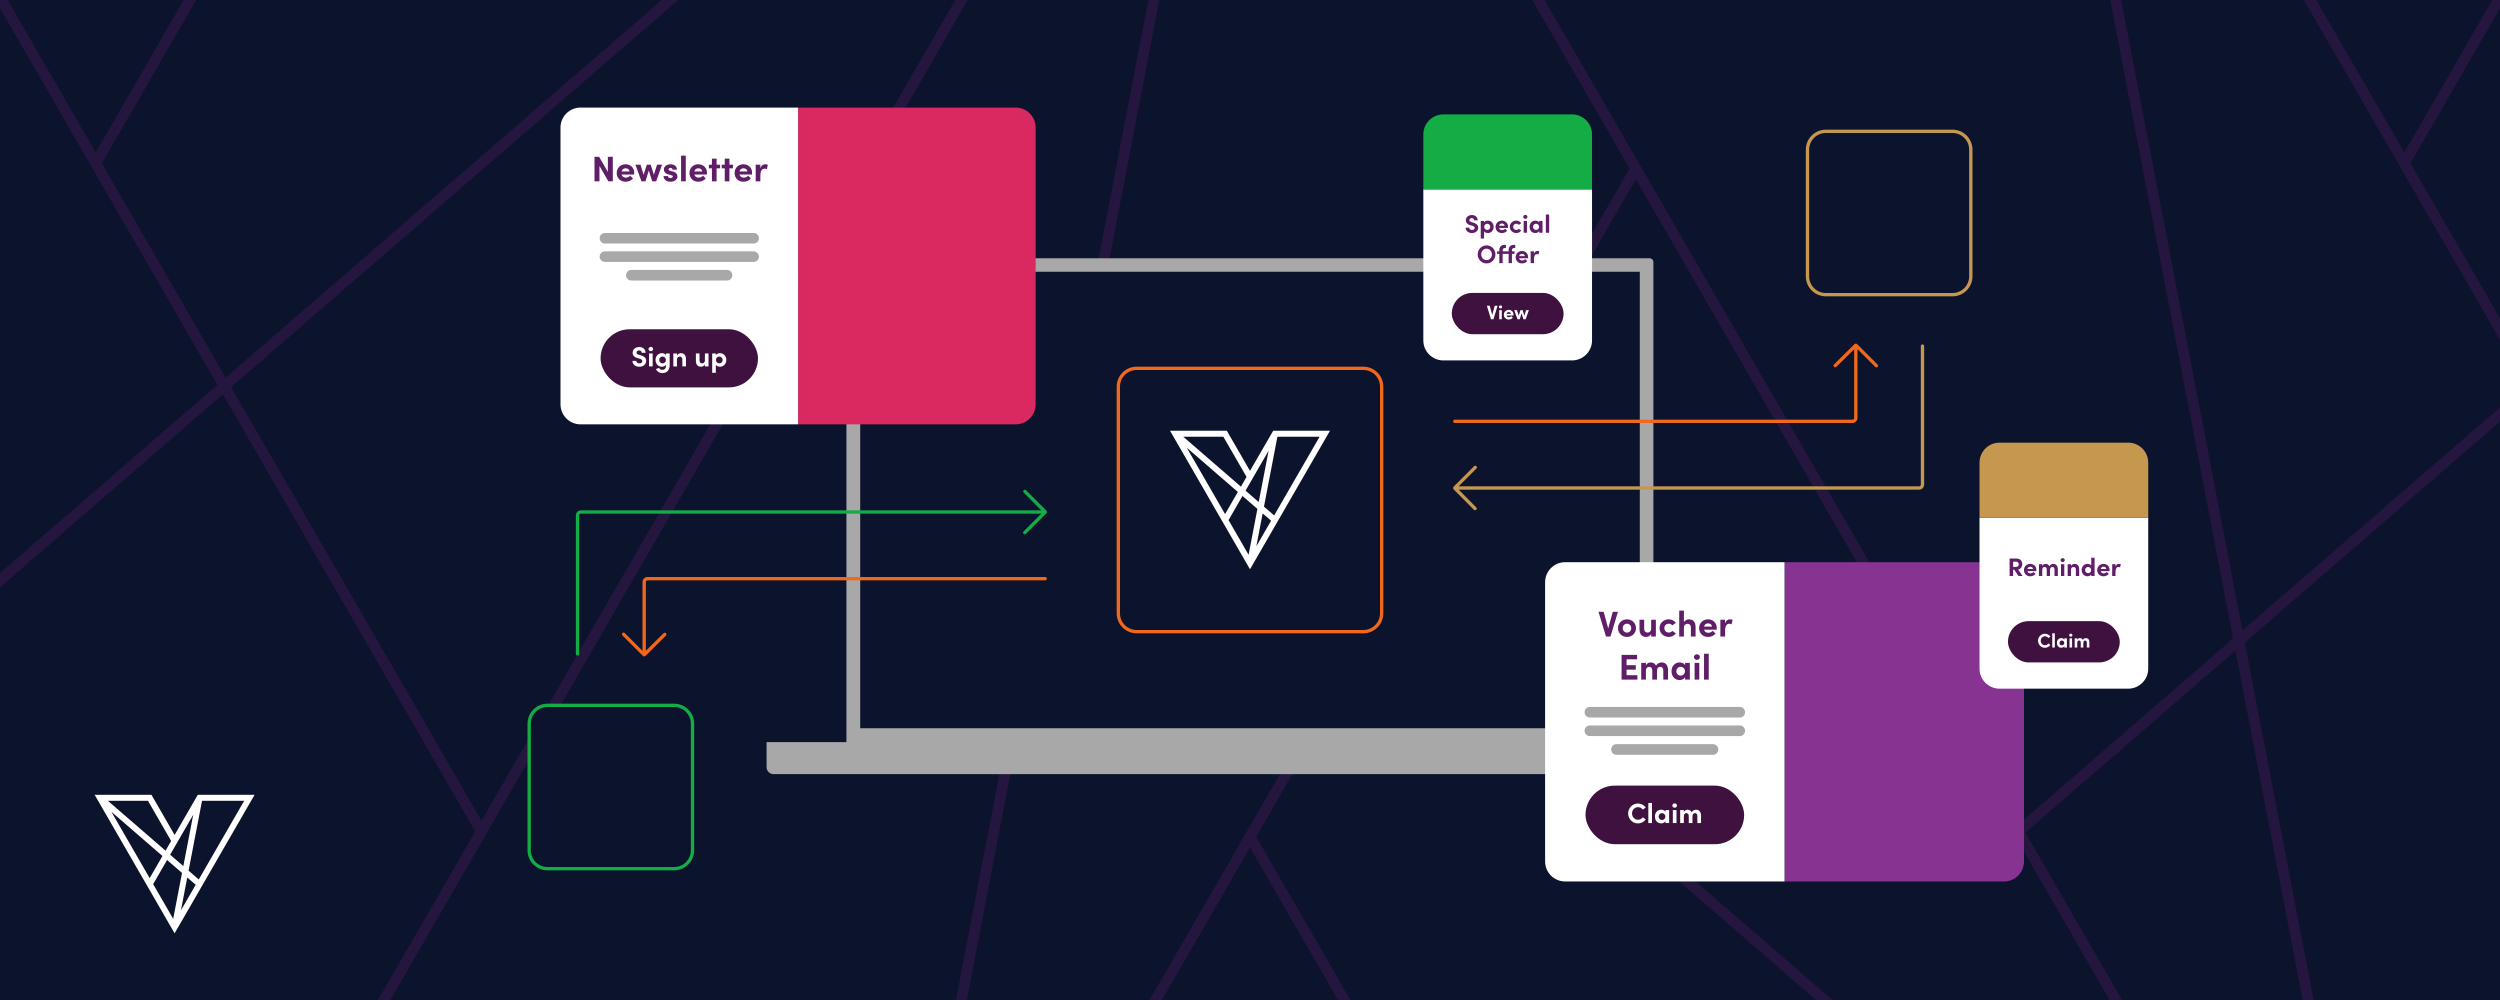 <?xml version="1.0" encoding="UTF-8"?>
<svg xmlns="http://www.w3.org/2000/svg" version="1.1" viewBox="0 0 1500 600">
  <defs>
    <style>
      .cls-1 {
        fill: #13ac45;
      }

      .cls-2 {
        fill: #0c132c;
      }

      .cls-3 {
        fill: #863392;
      }

      .cls-4 {
        fill: #c5974f;
      }

      .cls-5 {
        fill: #fff;
      }

      .cls-6 {
        fill: #d92960;
      }

      .cls-7 {
        opacity: .3;
      }

      .cls-8 {
        fill: #3e113f;
      }

      .cls-9 {
        fill: #a8a8a8;
      }

      .cls-10 {
        fill: #f1681d;
      }

      .cls-11 {
        fill: #5f1e67;
      }
    </style>
  </defs>
  <!-- Generator: Adobe Illustrator 28.6.0, SVG Export Plug-In . SVG Version: 1.2.0 Build 709)  -->
  <g>
    <g id="bg">
      <rect class="cls-2" width="1500" height="600"/>
      <g class="cls-7">
        <polygon class="cls-11" points="1500 4.906 1446.28 97.948 1500 190.985 1500 203.844 1439.777 99.544 1439.794 99.535 1382.328 0 1389.753 0 1442.579 91.498 1495.408 0 1500 0 1500 4.906"/>
        <polygon class="cls-11" points="133.722 236.558 0 352.362 0 343.857 130.448 230.887 54.61 99.544 54.627 99.535 0 4.917 0 0 4.586 0 57.412 91.498 110.241 0 117.666 0 61.113 97.948 135.398 226.601 397.057 0 406.879 0 138.672 232.271 288.889 492.433 288.892 492.443 573.204 0 580.622 0 522.624 100.451 648.687 209.623 689.029 0 695.577 0 654.3 214.483 826.305 363.442 977.761 101.138 977.771 101.14 919.378 0 926.802 0 1211.94 493.873 1339.867 383.087 1266.142 0 1272.69 0 1345.48 378.226 1500 244.41 1500 252.916 1346.883 385.517 1388.161 600 1381.612 600 1341.27 390.377 1215.208 499.549 1273.206 600 1265.788 600 981.476 107.557 981.473 107.567 831.255 367.729 1099.463 600 1089.641 600 827.981 373.399 753.697 502.052 810.249 600 802.824 600 749.996 508.502 697.169 600 689.745 600 747.211 500.465 747.194 500.456 823.031 369.113 652.897 221.774 580.107 600 573.558 600 647.284 216.913 519.357 106.127 234.219 600 226.794 600 285.186 498.862 285.177 498.862 133.722 236.558"/>
      </g>
    </g>
    <g id="Layer_1">
      <path class="cls-5" d="M118.685,476.861l-13.917,24.104-13.918-24.104h-34.083l48.001,83.139,47.999-83.139h-34.082ZM100.252,516.005l8.958,7.758-5.299,27.537-12.019-20.817,8.36-14.479ZM89.81,526.877l-22.997-39.83,30.663,26.554-7.666,13.276ZM106.33,505.476l9.599-16.626-5.931,30.822-7.908-6.849,4.242-7.346h-.001ZM112.36,526.49l5.059,4.381-8.854,15.336,3.794-19.717ZM113.147,522.398l8.069-41.929h25.302l-27.261,47.22-6.109-5.291ZM102.687,504.576l-3.373,5.842-34.583-29.949h24.037l13.919,24.107Z"/>
      <path class="cls-9" d="M992.04,445.267V157.187c0-1.28-1.067-2.241-2.241-2.241h-479.706c-1.28,0-2.241,1.067-2.241,2.241v288.079h-47.907v15.044c0,2.241,1.814,4.161,4.161,4.161h571.784c2.241,0,4.161-1.814,4.161-4.161v-15.044h-48.013Z"/>
      <rect class="cls-2" x="516.122" y="163.056" width="467.756" height="273.889"/>
      <g>
        <path class="cls-6" d="M467.085,88.306h166.059c6.623,0,12,5.377,12,12v130.544h-190.059V100.306c0-6.623,5.377-12,12-12Z" transform="translate(709.694 -390.536) rotate(90)"/>
        <path class="cls-5" d="M312.541,88.306h190.059v130.544c0,6.623-5.377,12-12,12h-166.059c-6.623,0-12-5.377-12-12V88.306h0Z" transform="translate(567.149 -247.992) rotate(90)"/>
        <g>
          <path class="cls-9" d="M452.175,150.813h-89.209c-1.774,0-3.168,1.394-3.168,3.168s1.394,3.168,3.168,3.168h89.209c1.774,0,3.168-1.394,3.168-3.168,0-1.647-1.394-3.168-3.168-3.168"/>
          <path class="cls-9" d="M362.966,146.124h89.209c1.774,0,3.168-1.394,3.168-3.168s-1.394-3.168-3.168-3.168h-89.209c-1.774,0-3.168,1.394-3.168,3.168,0,1.647,1.394,3.168,3.168,3.168"/>
          <path class="cls-9" d="M436.209,161.964h-57.403c-1.774,0-3.168,1.394-3.168,3.168s1.394,3.168,3.168,3.168h57.403c1.774,0,3.168-1.394,3.168-3.168.127-1.647-1.394-3.168-3.168-3.168"/>
        </g>
        <g>
          <rect class="cls-8" x="360.349" y="197.559" width="94.443" height="34.877" rx="17.439" ry="17.439"/>
          <g>
            <path class="cls-5" d="M379.467,216.531h2.312c.017.815.815,1.497,1.88,1.497,1.031,0,1.713-.565,1.713-1.38,0-.632-.466-1.081-1.447-1.38l-1.397-.399c-2.511-.665-2.96-2.179-2.96-3.21,0-2.045,1.763-3.459,3.958-3.459,2.162,0,3.825,1.314,3.825,3.493h-2.312c0-.815-.565-1.447-1.563-1.447-.898,0-1.58.599-1.58,1.364,0,.283.083.865,1.281,1.214l1.281.366c1.729.516,3.243,1.397,3.243,3.343,0,2.278-1.946,3.526-4.108,3.526-2.445,0-4.125-1.514-4.125-3.526Z"/>
            <path class="cls-5" d="M389.112,209.413c0-.732.632-1.297,1.38-1.297.765,0,1.38.565,1.38,1.297s-.615,1.314-1.38,1.314c-.749,0-1.38-.582-1.38-1.314ZM389.412,219.857v-7.767h2.179v7.767h-2.179Z"/>
            <path class="cls-5" d="M399.623,212.09h2.179v6.802c0,3.393-1.713,4.973-4.457,4.973-1.664,0-3.11-.931-3.776-2.378l1.813-.782c.333.715,1.131,1.214,1.963,1.214,1.397,0,2.278-.782,2.278-2.794v-.216c-.565.765-1.63,1.148-2.495,1.148-1.996,0-3.809-1.597-3.809-4.092s1.813-4.075,3.809-4.075c.881,0,1.929.366,2.495,1.131v-.931ZM399.557,215.965c0-1.197-.998-2.045-2.013-2.045-1.098,0-2.012.898-2.012,2.045,0,1.131.915,2.062,2.012,2.062,1.064,0,2.013-.881,2.013-2.062Z"/>
            <path class="cls-5" d="M411.581,215.6v4.258h-2.179v-4.142c0-1.214-.731-1.763-1.48-1.763-.782,0-1.747.416-1.747,1.83v4.075h-2.179v-7.767h2.179v1.264c.366-1.015,1.58-1.464,2.329-1.464,2.029,0,3.094,1.38,3.077,3.709Z"/>
            <path class="cls-5" d="M422.938,212.09h2.179v7.767h-2.179v-1.264c-.333,1.015-1.563,1.464-2.329,1.464-2.029,0-3.093-1.364-3.077-3.692v-4.274h2.179v4.158c0,1.214.732,1.78,1.48,1.78.782,0,1.747-.432,1.747-1.83v-4.108Z"/>
            <path class="cls-5" d="M435.793,215.965c0,2.512-1.813,4.092-3.809,4.092-.882,0-1.946-.366-2.495-1.165v4.773h-2.179v-11.576h2.179v.948c.549-.782,1.613-1.147,2.495-1.147,1.996,0,3.809,1.597,3.809,4.075ZM433.564,215.982c0-1.147-.898-2.062-1.996-2.062-1.064,0-2.012.881-2.012,2.062s.998,2.046,2.012,2.046c1.098,0,1.996-.898,1.996-2.046Z"/>
          </g>
        </g>
        <g>
          <path class="cls-11" d="M364.721,94.069h2.971v14.729h-2.672l-5.345-9.235v9.235h-2.971v-14.729h2.757l5.259,9.128v-9.128Z"/>
          <path class="cls-11" d="M380.458,104.715h-7.503c.299,1.176,1.24,1.86,2.565,1.86,1.026,0,2.01-.47,2.63-1.176l1.625,1.646c-.94,1.261-2.672,2.009-4.425,2.009-3.078,0-5.323-2.159-5.323-5.237,0-3.228,2.458-5.259,5.301-5.259,2.865,0,5.195,2.031,5.195,5.088,0,.278-.021.62-.064,1.069ZM377.7,102.897c-.085-1.176-1.047-1.924-2.309-1.924-1.154,0-2.138.577-2.437,1.924h4.746Z"/>
          <path class="cls-11" d="M394.205,98.814h3.036l-3.527,9.983h-2.394l-2.052-6.478-1.988,6.478h-2.394l-3.634-9.983h3.036l1.881,6.093,1.902-6.093h2.352l1.903,6.093,1.881-6.093Z"/>
          <path class="cls-11" d="M398.121,105.655h2.629c0,.577.492,1.197,1.475,1.197.812,0,1.432-.406,1.432-.983,0-.428-.342-.641-1.09-.834l-1.325-.32c-2.565-.684-2.907-2.117-2.907-3.164,0-1.539,1.603-2.993,3.912-2.993,1.817,0,3.955.876,3.933,3.25h-2.672c0-.684-.556-1.048-1.219-1.048-.641,0-1.154.364-1.154.876,0,.47.428.706.983.855l1.646.427c2.395.642,2.694,2.138,2.694,2.95,0,2.095-2.138,3.185-4.19,3.185-2.095,0-4.125-1.197-4.147-3.399Z"/>
          <path class="cls-11" d="M408.662,108.798v-15.413h2.8v15.413h-2.8Z"/>
          <path class="cls-11" d="M424.118,104.715h-7.503c.299,1.176,1.24,1.86,2.565,1.86,1.026,0,2.01-.47,2.63-1.176l1.625,1.646c-.94,1.261-2.672,2.009-4.425,2.009-3.078,0-5.323-2.159-5.323-5.237,0-3.228,2.458-5.259,5.301-5.259,2.865,0,5.195,2.031,5.195,5.088,0,.278-.021.62-.064,1.069ZM421.36,102.897c-.085-1.176-1.047-1.924-2.309-1.924-1.154,0-2.138.577-2.437,1.924h4.746Z"/>
          <path class="cls-11" d="M432.073,98.814v2.181h-2.116v7.803h-2.8v-7.803h-1.817v-2.181h1.817v-3.634h2.8v3.634h2.116Z"/>
          <path class="cls-11" d="M439.77,98.814v2.181h-2.116v7.803h-2.8v-7.803h-1.817v-2.181h1.817v-3.634h2.8v3.634h2.116Z"/>
          <path class="cls-11" d="M451.187,104.715h-7.503c.299,1.176,1.24,1.86,2.565,1.86,1.026,0,2.01-.47,2.63-1.176l1.625,1.646c-.94,1.261-2.672,2.009-4.425,2.009-3.078,0-5.323-2.159-5.323-5.237,0-3.228,2.458-5.259,5.301-5.259,2.865,0,5.195,2.031,5.195,5.088,0,.278-.021.62-.064,1.069ZM448.429,102.897c-.085-1.176-1.047-1.924-2.309-1.924-1.154,0-2.138.577-2.437,1.924h4.746Z"/>
          <path class="cls-11" d="M460.703,98.879l-.641,2.672c-.599-.321-1.09-.363-1.433-.363-1.432,0-2.416,1.347-2.416,4.19v3.42h-2.8v-9.983h2.779v2.138c.556-1.667,1.689-2.394,2.929-2.394.535,0,1.133.085,1.582.321Z"/>
        </g>
      </g>
      <g>
        <rect class="cls-2" x="671" y="221" width="158" height="158" rx="11" ry="11"/>
        <path class="cls-10" d="M818,222c5.514,0,10,4.486,10,10v136c0,5.514-4.486,10-10,10h-136c-5.514,0-10-4.486-10-10v-136c0-5.514,4.486-10,10-10h136M818,220h-136c-6.627,0-12,5.373-12,12v136c0,6.627,5.373,12,12,12h136c6.627,0,12-5.373,12-12v-136c0-6.627-5.373-12-12-12h0Z"/>
      </g>
      <path class="cls-5" d="M763.918,258.431l-13.917,24.104-13.918-24.104h-34.083l48.001,83.139,47.999-83.139h-34.082ZM745.485,297.574l8.958,7.758-5.299,27.537-12.019-20.817,8.36-14.479ZM735.043,308.446l-22.997-39.83,30.663,26.554-7.666,13.276ZM751.563,287.045l9.599-16.626-5.931,30.822-7.908-6.849,4.242-7.346h-.001ZM757.593,308.06l5.059,4.381-8.854,15.336,3.794-19.717ZM758.381,303.968l8.069-41.929h25.302l-27.261,47.22-6.109-5.291ZM747.92,286.145l-3.373,5.842-34.583-29.949h24.037l13.919,24.107Z"/>
      <g>
        <path class="cls-3" d="M1058.786,361.261h167.557c6.623,0,12,5.377,12,12v131.668h-191.557v-131.668c0-6.623,5.377-12,12-12Z" transform="translate(1575.66 -709.469) rotate(90)"/>
        <path class="cls-5" d="M903.118,361.261h191.557v131.668c0,6.623-5.377,12-12,12h-167.557c-6.623,0-12-5.377-12-12v-131.668h0Z" transform="translate(1431.992 -565.801) rotate(90)"/>
        <g>
          <path class="cls-9" d="M1043.853,435.26h-89.912c-1.788,0-3.193,1.405-3.193,3.193s1.405,3.193,3.193,3.193h89.912c1.788,0,3.193-1.405,3.193-3.193,0-1.66-1.405-3.193-3.193-3.193"/>
          <path class="cls-9" d="M953.94,430.535h89.912c1.788,0,3.193-1.405,3.193-3.193s-1.405-3.193-3.193-3.193h-89.912c-1.788,0-3.193,1.405-3.193,3.193,0,1.66,1.405,3.193,3.193,3.193"/>
          <path class="cls-9" d="M1027.76,446.499h-57.856c-1.788,0-3.193,1.405-3.193,3.193s1.405,3.193,3.193,3.193h57.856c1.788,0,3.193-1.405,3.193-3.193.128-1.66-1.405-3.193-3.193-3.193"/>
        </g>
        <g>
          <rect class="cls-8" x="951.303" y="471.375" width="95.187" height="35.152" rx="17.576" ry="17.576"/>
          <g>
            <path class="cls-5" d="M976.883,488.068c0-3.25,2.597-5.965,5.863-5.965,1.961,0,3.669.938,4.708,2.396l-1.775,1.29c-.653-.922-1.626-1.491-2.849-1.491-2.094,0-3.619,1.709-3.619,3.77s1.508,3.786,3.603,3.786c1.239,0,2.212-.569,2.865-1.49l1.775,1.29c-1.039,1.457-2.747,2.396-4.708,2.396-3.267,0-5.863-2.697-5.863-5.981Z"/>
            <path class="cls-5" d="M989,493.849v-12.08h2.195v12.08h-2.195Z"/>
            <path class="cls-5" d="M999.289,486.024h2.195v7.824h-2.195v-1.122c-.52.804-1.524,1.323-2.58,1.323-2.161,0-3.77-1.676-3.77-4.104s1.575-4.122,3.82-4.122c1.005,0,2.01.436,2.529,1.24v-1.039ZM999.223,489.945c0-1.19-.955-2.078-2.045-2.078-1.139,0-1.993.938-1.993,2.078,0,1.089.854,2.061,2.011,2.061,1.105,0,2.027-.938,2.027-2.061Z"/>
            <path class="cls-5" d="M1003.398,483.327c0-.737.636-1.307,1.39-1.307.771,0,1.391.569,1.391,1.307s-.619,1.323-1.391,1.323c-.754,0-1.39-.586-1.39-1.323ZM1003.699,493.849v-7.824h2.195v7.824h-2.195Z"/>
            <path class="cls-5" d="M1020.623,489.56v4.289h-2.212v-4.222c0-1.224-.637-1.743-1.407-1.743-.938-.017-1.541.653-1.541,2.111v3.854h-2.195v-4.188c0-1.24-.637-1.776-1.373-1.776-.788,0-1.592.436-1.592,1.844v4.121h-2.195v-7.824h2.195v1.257c.318-.972,1.374-1.458,2.211-1.458,1.156,0,2.044.553,2.514,1.542.569-1.14,1.793-1.542,2.613-1.542,1.961,0,2.982,1.391,2.982,3.736Z"/>
          </g>
        </g>
        <g>
          <path class="cls-11" d="M967.66,367.07h3.124l-4.503,14.845h-2.693l-4.503-14.845h3.103l2.736,10.019,2.736-10.019Z"/>
          <path class="cls-11" d="M970.786,376.895c0-3.188,2.543-5.3,5.408-5.3s5.408,2.111,5.408,5.3c0,3.168-2.543,5.279-5.408,5.279s-5.408-2.111-5.408-5.279ZM978.736,376.895c0-1.572-1.142-2.671-2.542-2.671s-2.542,1.099-2.542,2.671c0,1.552,1.142,2.65,2.542,2.65s2.542-1.099,2.542-2.65Z"/>
          <path class="cls-11" d="M990.697,371.854h2.822v10.062h-2.822v-1.638c-.431,1.314-2.025,1.896-3.017,1.896-2.628,0-4.007-1.767-3.985-4.783v-5.537h2.822v5.386c0,1.573.948,2.306,1.918,2.306,1.012,0,2.262-.56,2.262-2.37v-5.321Z"/>
          <path class="cls-11" d="M995.741,376.852c0-3.188,2.586-5.257,5.516-5.257,1.832,0,3.297.84,4.245,2.154l-2.134,1.487c-.452-.625-1.292-1.013-2.09-1.013-1.594,0-2.671,1.163-2.671,2.628,0,1.487,1.077,2.693,2.671,2.693.798,0,1.638-.388,2.09-1.013l2.134,1.486c-.948,1.314-2.413,2.155-4.245,2.155-2.93,0-5.516-2.133-5.516-5.322Z"/>
          <path class="cls-11" d="M1017.354,376.399v5.516h-2.823v-5.344c0-1.572-.947-2.305-1.917-2.305-1.013,0-2.263.56-2.263,2.37v5.278h-2.822v-15.534h2.822v7.066c.432-1.292,2.047-1.853,3.017-1.853,2.629,0,4.008,1.788,3.986,4.805Z"/>
          <path class="cls-11" d="M1029.981,377.8h-7.562c.302,1.186,1.25,1.875,2.585,1.875,1.034,0,2.025-.475,2.65-1.186l1.638,1.659c-.948,1.271-2.693,2.025-4.46,2.025-3.103,0-5.365-2.177-5.365-5.279,0-3.253,2.479-5.3,5.344-5.3,2.887,0,5.235,2.047,5.235,5.128,0,.28-.021.625-.064,1.077ZM1027.202,375.969c-.086-1.186-1.056-1.939-2.327-1.939-1.163,0-2.154.582-2.456,1.939h4.783Z"/>
          <path class="cls-11" d="M1039.571,371.918l-.646,2.693c-.604-.323-1.1-.366-1.444-.366-1.443,0-2.435,1.357-2.435,4.223v3.447h-2.822v-10.062h2.801v2.154c.561-1.681,1.702-2.413,2.952-2.413.538,0,1.142.086,1.594.323Z"/>
          <path class="cls-11" d="M975.937,405.125h6.507v2.65h-9.502v-14.845h9.308v2.65h-6.312v3.533h5.537v2.693h-5.537v3.317Z"/>
          <path class="cls-11" d="M1000.824,402.26v5.516h-2.844v-5.43c0-1.572-.819-2.24-1.811-2.24-1.206-.021-1.981.84-1.981,2.715v4.955h-2.823v-5.387c0-1.594-.818-2.283-1.767-2.283-1.013,0-2.047.56-2.047,2.37v5.3h-2.822v-10.062h2.822v1.615c.409-1.249,1.767-1.874,2.845-1.874,1.486,0,2.628.711,3.231,1.982.732-1.465,2.306-1.982,3.361-1.982,2.521,0,3.835,1.788,3.835,4.805Z"/>
          <path class="cls-11" d="M1011.084,397.714h2.822v10.062h-2.822v-1.443c-.668,1.034-1.961,1.702-3.318,1.702-2.779,0-4.848-2.154-4.848-5.279s2.025-5.3,4.913-5.3c1.292,0,2.585.561,3.253,1.595v-1.336ZM1010.998,402.755c0-1.529-1.229-2.671-2.629-2.671-1.465,0-2.563,1.206-2.563,2.671,0,1.4,1.099,2.65,2.585,2.65,1.422,0,2.607-1.206,2.607-2.65Z"/>
          <path class="cls-11" d="M1016.365,394.245c0-.948.818-1.681,1.788-1.681.991,0,1.788.732,1.788,1.681s-.797,1.702-1.788,1.702c-.97,0-1.788-.755-1.788-1.702ZM1016.753,407.775v-10.062h2.822v10.062h-2.822Z"/>
          <path class="cls-11" d="M1022.42,407.775v-15.534h2.822v15.534h-2.822Z"/>
        </g>
      </g>
      <g>
        <path class="cls-5" d="M853.282,114.317h90.65c6.623,0,12,5.377,12,12v77.227c0,6.623-5.377,12-12,12h-90.65v-101.227h0Z" transform="translate(1069.538 -739.676) rotate(90)"/>
        <path class="cls-1" d="M894.123,40.508h32.969v101.227h-32.969c-6.623,0-12-5.377-12-12V52.508c0-6.623,5.377-12,12-12Z" transform="translate(995.729 -813.486) rotate(90)"/>
        <g>
          <rect class="cls-8" x="871.073" y="175.743" width="67.068" height="24.768" rx="12.384" ry="12.384"/>
          <g>
            <path class="cls-5" d="M896.826,183.44h1.713l-2.469,8.137h-1.477l-2.468-8.137h1.7l1.5,5.492,1.5-5.492Z"/>
            <path class="cls-5" d="M899.317,184.16c0-.52.449-.921.98-.921.544,0,.98.401.98.921s-.437.933-.98.933c-.531,0-.98-.414-.98-.933ZM899.53,191.577v-5.516h1.547v5.516h-1.547Z"/>
            <path class="cls-5" d="M908.068,189.321h-4.146c.166.649.686,1.027,1.418,1.027.566,0,1.109-.26,1.452-.649l.897.91c-.52.697-1.476,1.11-2.444,1.11-1.701,0-2.94-1.193-2.94-2.894,0-1.783,1.357-2.905,2.929-2.905,1.582,0,2.87,1.122,2.87,2.811,0,.153-.012.342-.036.59ZM906.545,188.317c-.047-.649-.578-1.063-1.275-1.063-.638,0-1.181.319-1.347,1.063h2.622Z"/>
            <path class="cls-5" d="M915.662,186.062h1.678l-1.949,5.516h-1.322l-1.134-3.579-1.099,3.579h-1.323l-2.008-5.516h1.678l1.039,3.366,1.051-3.366h1.3l1.051,3.366,1.039-3.366Z"/>
          </g>
        </g>
        <g>
          <path class="cls-11" d="M879.396,136.614h2.11c.015.744.743,1.367,1.715,1.367.941,0,1.564-.517,1.564-1.26,0-.577-.426-.987-1.321-1.26l-1.275-.364c-2.292-.607-2.702-1.989-2.702-2.93,0-1.868,1.609-3.158,3.613-3.158,1.974,0,3.492,1.2,3.492,3.188h-2.11c0-.744-.517-1.321-1.428-1.321-.819,0-1.442.546-1.442,1.245,0,.258.076.789,1.17,1.108l1.169.334c1.579.471,2.96,1.275,2.96,3.052,0,2.08-1.776,3.219-3.75,3.219-2.231,0-3.765-1.381-3.765-3.219Z"/>
          <path class="cls-11" d="M896.188,136.098c0,2.292-1.655,3.735-3.477,3.735-.805,0-1.776-.334-2.277-1.062v4.357h-1.989v-10.567h1.989v.866c.501-.714,1.473-1.048,2.277-1.048,1.821,0,3.477,1.458,3.477,3.72ZM894.154,136.113c0-1.047-.82-1.882-1.822-1.882-.972,0-1.837.805-1.837,1.882s.911,1.868,1.837,1.868c1.002,0,1.822-.82,1.822-1.868Z"/>
          <path class="cls-11" d="M904.753,136.751h-5.329c.212.835.88,1.321,1.821,1.321.729,0,1.428-.334,1.868-.835l1.153,1.169c-.668.896-1.897,1.427-3.143,1.427-2.187,0-3.78-1.533-3.78-3.72,0-2.292,1.746-3.735,3.765-3.735,2.035,0,3.689,1.442,3.689,3.613,0,.198-.015.44-.045.759ZM902.794,135.46c-.061-.835-.744-1.366-1.64-1.366-.819,0-1.519.41-1.73,1.366h3.37Z"/>
          <path class="cls-11" d="M905.892,136.083c0-2.247,1.822-3.705,3.887-3.705,1.291,0,2.323.592,2.991,1.518l-1.503,1.048c-.319-.44-.911-.713-1.473-.713-1.124,0-1.883.82-1.883,1.852,0,1.047.759,1.898,1.883,1.898.562,0,1.153-.273,1.473-.714l1.503,1.048c-.668.926-1.7,1.518-2.991,1.518-2.064,0-3.887-1.503-3.887-3.75Z"/>
          <path class="cls-11" d="M913.924,130.116c0-.668.577-1.184,1.261-1.184.698,0,1.26.516,1.26,1.184s-.562,1.2-1.26,1.2c-.684,0-1.261-.532-1.261-1.2ZM914.197,139.651v-7.09h1.989v7.09h-1.989Z"/>
          <path class="cls-11" d="M923.52,132.561h1.989v7.09h-1.989v-1.017c-.471.729-1.382,1.199-2.338,1.199-1.959,0-3.416-1.518-3.416-3.72s1.427-3.735,3.461-3.735c.911,0,1.822.395,2.293,1.124v-.941ZM923.459,136.113c0-1.078-.865-1.882-1.853-1.882-1.032,0-1.807.85-1.807,1.882,0,.987.774,1.868,1.822,1.868,1.002,0,1.837-.851,1.837-1.868Z"/>
          <path class="cls-11" d="M927.514,139.651v-10.947h1.989v10.947h-1.989Z"/>
          <path class="cls-11" d="M886.615,152.649c0-2.976,2.338-5.42,5.313-5.42s5.329,2.444,5.329,5.42c0,2.96-2.368,5.405-5.329,5.405s-5.313-2.444-5.313-5.405ZM895.133,152.649c0-1.883-1.336-3.431-3.204-3.431-1.882,0-3.203,1.548-3.203,3.431s1.321,3.416,3.203,3.416c1.868,0,3.204-1.534,3.204-3.416Z"/>
          <path class="cls-11" d="M908.676,148.777c-1.139,0-1.503.623-1.518,1.473v.531h1.548v1.549h-1.548v5.542h-1.989v-5.542h-3.583v5.542h-1.989v-5.542h-1.336v-1.549h1.336v-.516c0-2.125,1.094-3.34,3.112-3.34h.851v1.853h-.455c-1.139,0-1.504.623-1.519,1.473v.531h3.583v-.516c0-2.125,1.093-3.34,3.112-3.34h.851v1.853h-.456Z"/>
          <path class="cls-11" d="M916.815,154.972h-5.329c.212.835.88,1.321,1.821,1.321.729,0,1.428-.334,1.868-.835l1.153,1.169c-.668.896-1.897,1.427-3.143,1.427-2.187,0-3.78-1.533-3.78-3.72,0-2.292,1.746-3.735,3.765-3.735,2.035,0,3.689,1.442,3.689,3.613,0,.198-.015.44-.045.759ZM914.856,153.681c-.061-.835-.744-1.366-1.64-1.366-.819,0-1.519.41-1.73,1.366h3.37Z"/>
          <path class="cls-11" d="M923.572,150.827l-.456,1.898c-.425-.228-.774-.258-1.017-.258-1.018,0-1.716.957-1.716,2.976v2.429h-1.989v-7.09h1.974v1.519c.395-1.185,1.199-1.701,2.08-1.701.38,0,.805.061,1.124.228Z"/>
        </g>
      </g>
      <g>
        <rect class="cls-2" x="317.507" y="423.2" width="98" height="98" rx="11" ry="11"/>
        <path class="cls-1" d="M404.507,424.201c5.514,0,10,4.486,10,10v76c0,5.514-4.486,10-10,10h-76c-5.514,0-10-4.486-10-10v-76c0-5.514,4.486-10,10-10h76M404.507,422.201h-76c-6.627,0-12,5.373-12,12v76c0,6.627,5.373,12,12,12h76c6.627,0,12-5.373,12-12v-76c0-6.627-5.373-12-12-12h0Z"/>
      </g>
      <path class="cls-10" d="M385.664,393.479l-12.232-12.232c-.385-.386-.387-1.014-.007-1.401.188-.191.439-.297.707-.298.268,0,.519.103.708.292l10.67,10.67v-41.298c0-1.661,1.347-3.008,3.008-3.008h238.625c.549,0,.995.447.995.996,0,.558-.446,1.004-.995,1.004h-238.586c-.578,0-1.047.469-1.047,1.047v41.198l10.658-10.532c.19-.188.441-.29.708-.288s.516.108.703.298l.009.009c.19.193.285.446.285.698,0,.256-.098.512-.292.706l-12.208,12.141c-.472.469-1.238.468-1.708-.002Z"/>
      <path class="cls-1" d="M345.504,392.375v-83.136c0-1.68,1.362-3.042,3.042-3.042h276.211l-10.532-10.658c-.188-.19-.29-.441-.288-.708s.108-.516.298-.703l.009-.009c.193-.19.446-.285.698-.285.256,0,.512.098.706.292l12.141,12.208c.469.472.468,1.238-.002,1.708l-12.232,12.232c-.386.385-1.014.387-1.401.007-.191-.188-.297-.439-.298-.707,0-.268.103-.519.292-.708l10.67-10.67h-276.254c-.585,0-1.058.474-1.058,1.058v83.12c0,.549-.447.995-.996.995-.558,0-1.004-.446-1.004-.995Z"/>
      <g>
        <rect class="cls-2" x="1084.493" y="78.799" width="98" height="98" rx="11" ry="11"/>
        <path class="cls-4" d="M1171.493,79.799c5.514,0,10,4.486,10,10v76c0,5.514-4.486,10-10,10h-76c-5.514,0-10-4.486-10-10v-76c0-5.514,4.486-10,10-10h76M1171.493,77.799h-76c-6.627,0-12,5.373-12,12v76c0,6.627,5.373,12,12,12h76c6.627,0,12-5.373,12-12v-76c0-6.627-5.373-12-12-12h0Z"/>
      </g>
      <path class="cls-10" d="M1114.336,206.521l12.232,12.232c.385.386.387,1.014.007,1.401-.188.191-.439.297-.707.298-.268,0-.519-.103-.708-.292l-10.67-10.67v41.298c0,1.661-1.347,3.008-3.008,3.008h-238.625c-.549,0-.995-.447-.995-.996,0-.558.446-1.004.995-1.004h238.586c.578,0,1.047-.469,1.047-1.047v-41.198l-10.658,10.532c-.19.188-.441.29-.708.288s-.516-.108-.703-.298l-.009-.009c-.19-.193-.285-.446-.285-.698,0-.256.098-.512.292-.706l12.208-12.141c.472-.469,1.238-.468,1.708.002Z"/>
      <path class="cls-4" d="M1154.496,207.625v83.136c0,1.68-1.362,3.042-3.042,3.042h-276.211l10.532,10.658c.188.19.29.441.288.708s-.108.516-.298.703l-.009.009c-.193.19-.446.285-.698.285-.256,0-.512-.098-.706-.292l-12.141-12.208c-.469-.472-.468-1.238.002-1.708l12.232-12.232c.386-.385,1.014-.387,1.401-.007.191.188.297.439.298.707,0,.268-.103.519-.292.708l-10.67,10.67h276.254c.585,0,1.058-.474,1.058-1.058v-83.12c0-.549.447-.995.996-.995.558,0,1.004.446,1.004.995Z"/>
      <g>
        <path class="cls-5" d="M1186.996,311.262h90.65c6.623,0,12,5.377,12,12v77.227c0,6.623-5.377,12-12,12h-90.65v-101.227h0Z" transform="translate(1600.196 -876.446) rotate(90)"/>
        <path class="cls-4" d="M1227.836,237.452h32.969v101.227h-32.969c-6.623,0-12-5.377-12-12v-77.227c0-6.623,5.377-12,12-12Z" transform="translate(1526.387 -950.255) rotate(90)"/>
        <g>
          <rect class="cls-8" x="1204.787" y="372.687" width="67.068" height="24.768" rx="12.384" ry="12.384"/>
          <g>
            <path class="cls-5" d="M1222.811,384.447c0-2.291,1.83-4.204,4.134-4.204,1.382,0,2.586.661,3.318,1.688l-1.252.909c-.46-.649-1.146-1.051-2.008-1.051-1.476,0-2.551,1.204-2.551,2.657s1.062,2.669,2.539,2.669c.874,0,1.56-.401,2.02-1.051l1.252.909c-.732,1.027-1.937,1.688-3.318,1.688-2.304,0-4.134-1.901-4.134-4.216Z"/>
            <path class="cls-5" d="M1231.349,388.521v-8.515h1.547v8.515h-1.547Z"/>
            <path class="cls-5" d="M1238.6,383.006h1.547v5.516h-1.547v-.791c-.366.566-1.074.933-1.818.933-1.523,0-2.657-1.181-2.657-2.894s1.109-2.905,2.692-2.905c.709,0,1.417.308,1.783.874v-.732ZM1238.553,385.77c0-.838-.674-1.464-1.441-1.464-.803,0-1.405.661-1.405,1.464,0,.768.603,1.453,1.417,1.453.78,0,1.43-.661,1.43-1.453Z"/>
            <path class="cls-5" d="M1241.494,381.104c0-.52.448-.921.979-.921.544,0,.98.401.98.921s-.437.934-.98.934c-.531,0-.979-.414-.979-.934ZM1241.706,388.521v-5.516h1.547v5.516h-1.547Z"/>
            <path class="cls-5" d="M1253.634,385.498v3.023h-1.559v-2.976c0-.862-.449-1.229-.992-1.229-.661-.012-1.087.461-1.087,1.488v2.716h-1.547v-2.952c0-.874-.449-1.252-.969-1.252-.555,0-1.122.307-1.122,1.299v2.905h-1.547v-5.516h1.547v.886c.225-.685.969-1.027,1.56-1.027.814,0,1.44.39,1.771,1.087.401-.803,1.264-1.087,1.843-1.087,1.382,0,2.102.98,2.102,2.634Z"/>
          </g>
        </g>
        <g>
          <path class="cls-11" d="M1211.074,345.596l-2.489-3.75h-.714v3.75h-2.11v-10.461h4.175c2.399,0,3.432,1.7,3.432,3.416,0,1.488-1.048,2.945-2.521,3.203l2.702,3.842h-2.475ZM1207.871,337.002v3.143h1.686c1.184,0,1.685-.713,1.685-1.548s-.531-1.595-1.518-1.595h-1.853Z"/>
          <path class="cls-11" d="M1221.779,342.695h-5.329c.212.835.88,1.321,1.821,1.321.729,0,1.428-.334,1.868-.835l1.153,1.169c-.668.896-1.897,1.427-3.143,1.427-2.187,0-3.78-1.533-3.78-3.72,0-2.292,1.746-3.734,3.765-3.734,2.035,0,3.689,1.442,3.689,3.613,0,.197-.015.44-.045.759ZM1219.82,341.405c-.061-.835-.744-1.366-1.64-1.366-.819,0-1.519.409-1.73,1.366h3.37Z"/>
          <path class="cls-11" d="M1234.701,341.709v3.887h-2.005v-3.826c0-1.108-.576-1.579-1.275-1.579-.85-.015-1.396.592-1.396,1.913v3.492h-1.988v-3.796c0-1.123-.577-1.609-1.245-1.609-.714,0-1.442.395-1.442,1.67v3.735h-1.989v-7.091h1.989v1.139c.288-.88,1.245-1.32,2.004-1.32,1.048,0,1.853.501,2.277,1.396.517-1.032,1.624-1.396,2.368-1.396,1.776,0,2.703,1.26,2.703,3.386Z"/>
          <path class="cls-11" d="M1236.326,336.061c0-.668.577-1.184,1.261-1.184.698,0,1.26.516,1.26,1.184s-.562,1.2-1.26,1.2c-.684,0-1.261-.532-1.261-1.2ZM1236.6,345.596v-7.091h1.989v7.091h-1.989Z"/>
          <path class="cls-11" d="M1247.516,341.709v3.887h-1.988v-3.78c0-1.108-.668-1.609-1.352-1.609-.714,0-1.594.379-1.594,1.67v3.72h-1.989v-7.091h1.989v1.154c.334-.926,1.442-1.336,2.125-1.336,1.853,0,2.824,1.26,2.809,3.386Z"/>
          <path class="cls-11" d="M1254.759,334.648h1.989v10.947h-1.989v-.881c-.501.729-1.488,1.062-2.277,1.062-1.822,0-3.477-1.457-3.477-3.734s1.654-3.72,3.477-3.72c.82,0,1.776.318,2.277,1.048v-4.723ZM1254.698,342.043c0-1.094-.911-1.867-1.837-1.867-1.002,0-1.837.819-1.837,1.867,0,1.032.835,1.883,1.837,1.883.972,0,1.837-.805,1.837-1.883Z"/>
          <path class="cls-11" d="M1265.736,342.695h-5.329c.212.835.88,1.321,1.821,1.321.729,0,1.428-.334,1.868-.835l1.153,1.169c-.668.896-1.897,1.427-3.143,1.427-2.187,0-3.78-1.533-3.78-3.72,0-2.292,1.746-3.734,3.765-3.734,2.035,0,3.689,1.442,3.689,3.613,0,.197-.015.44-.045.759ZM1263.777,341.405c-.061-.835-.744-1.366-1.64-1.366-.819,0-1.519.409-1.73,1.366h3.37Z"/>
          <path class="cls-11" d="M1272.494,338.551l-.456,1.897c-.425-.228-.774-.258-1.017-.258-1.018,0-1.716.957-1.716,2.976v2.43h-1.989v-7.091h1.974v1.519c.395-1.185,1.199-1.7,2.08-1.7.38,0,.805.061,1.124.228Z"/>
        </g>
      </g>
    </g>
  </g>
</svg>